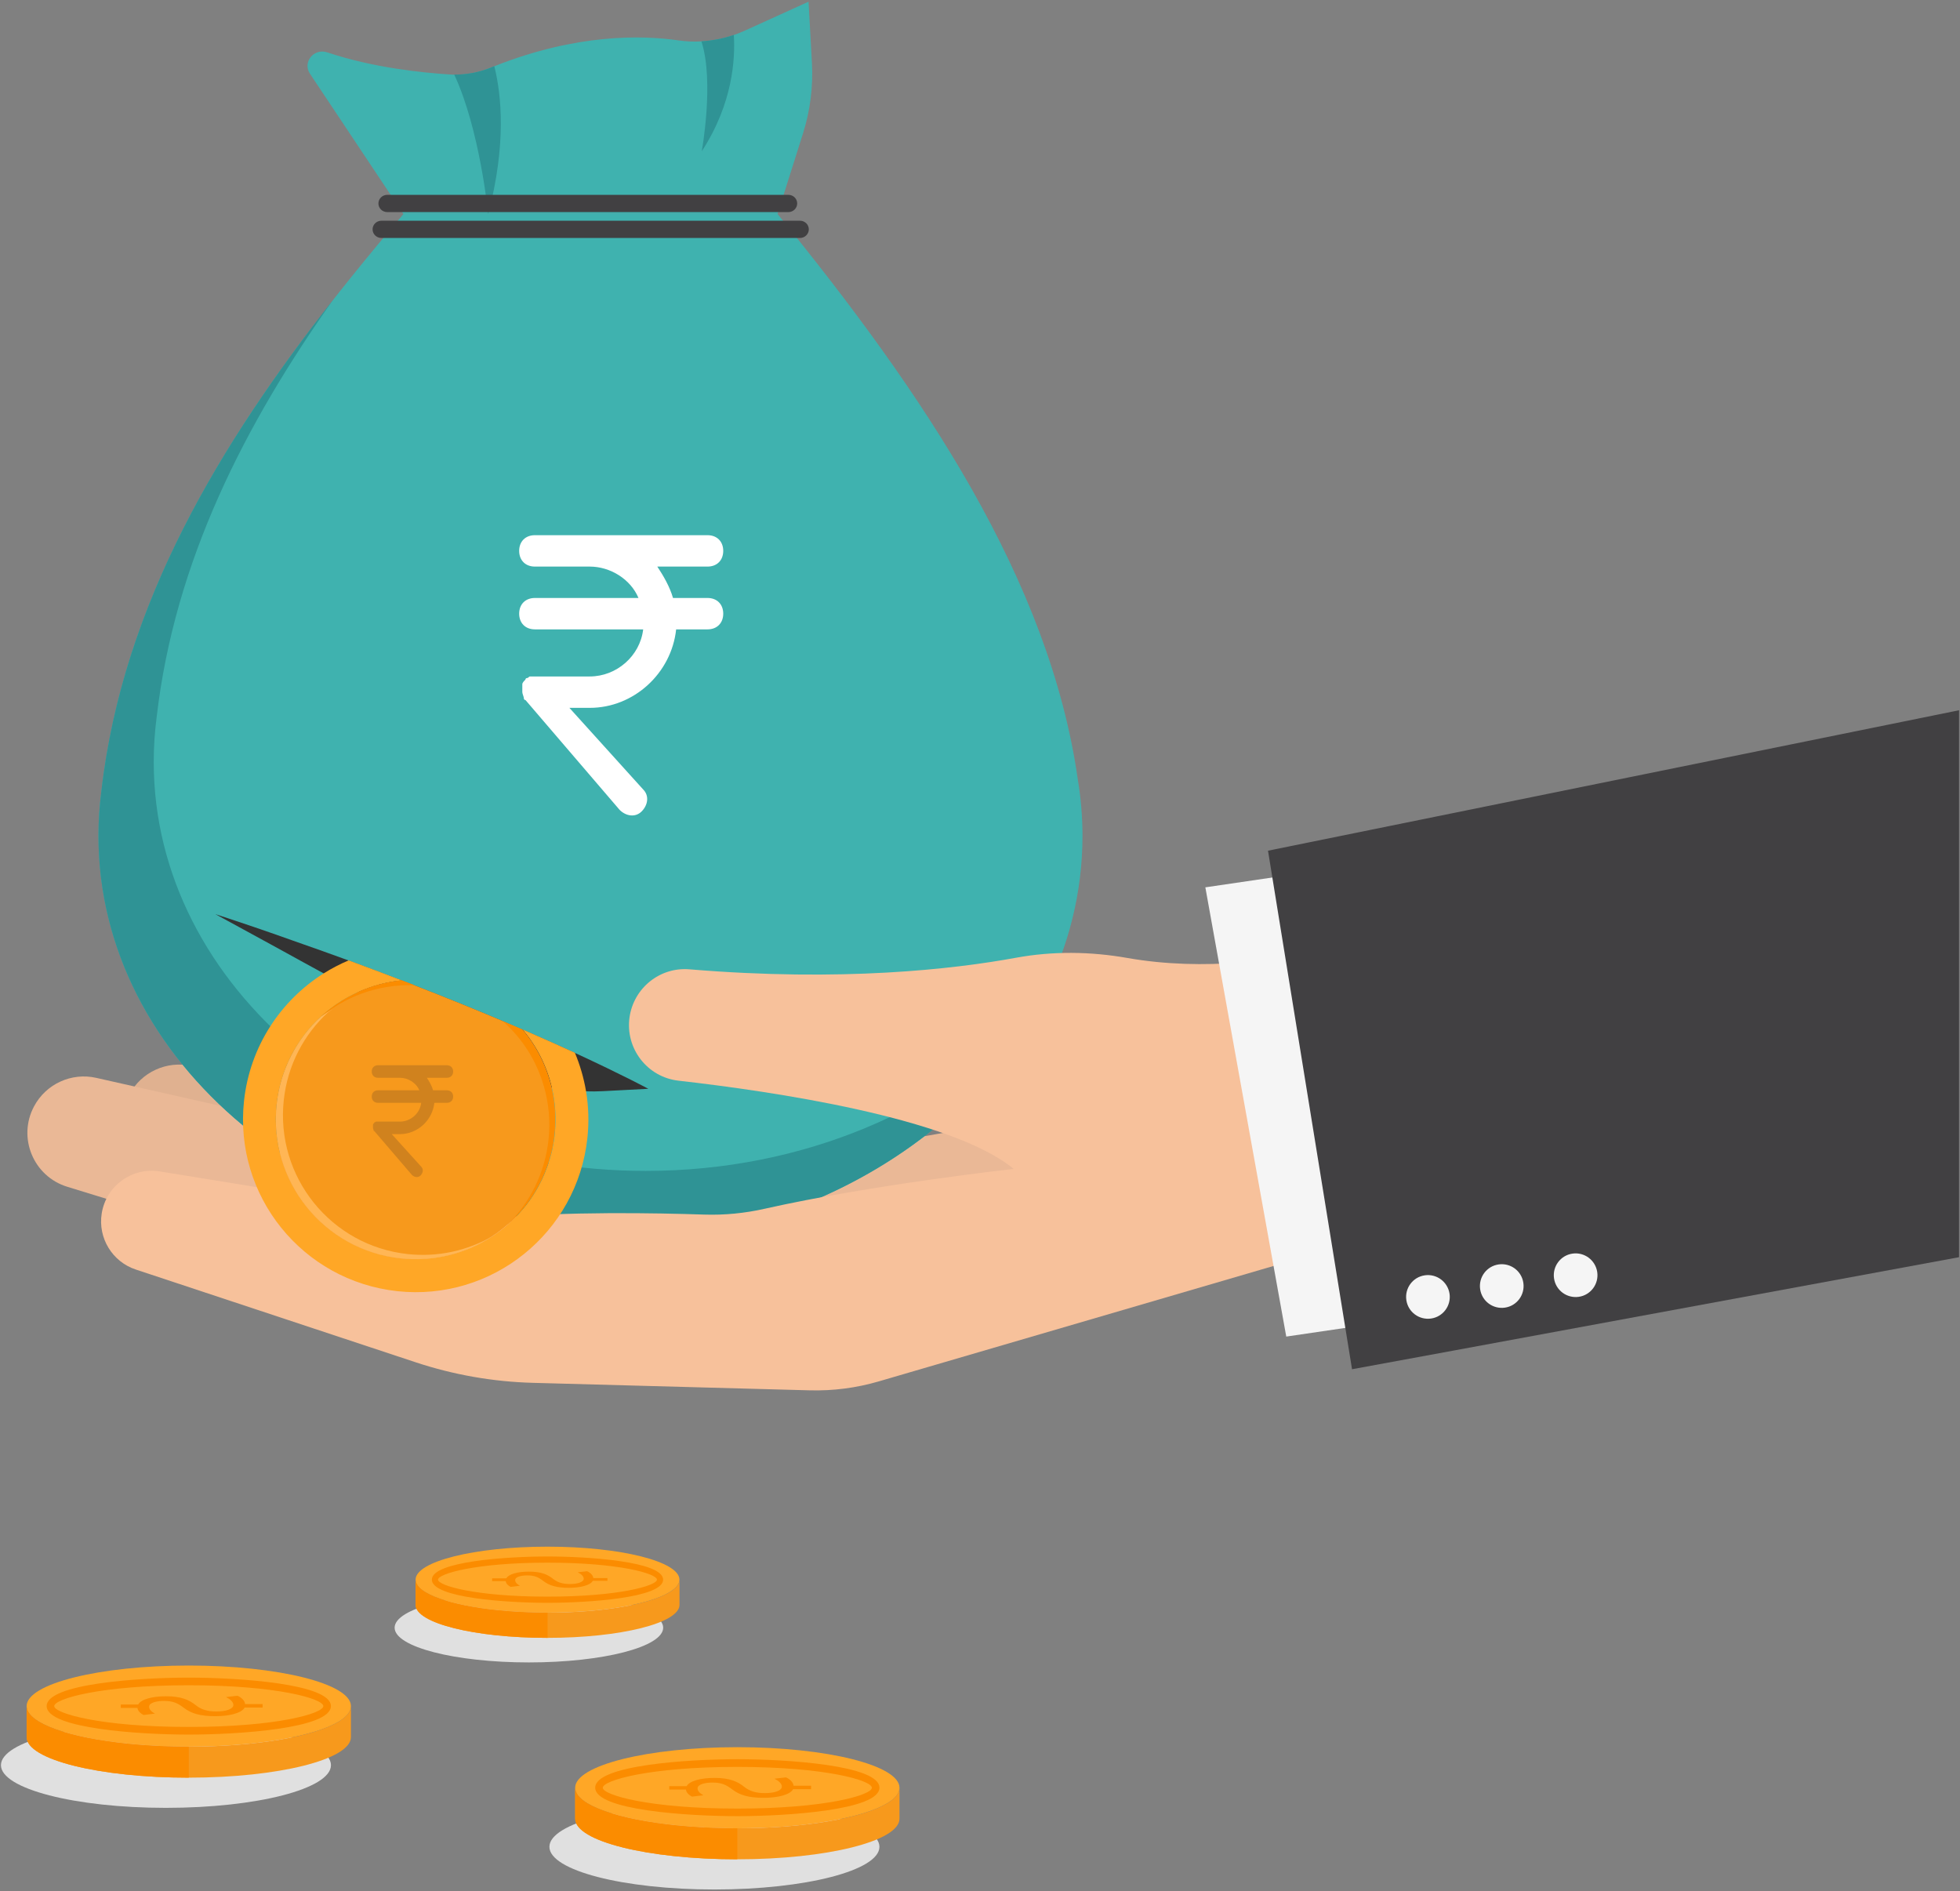 <svg width="626" height="604" viewBox="0 0 626 604" fill="none" xmlns="http://www.w3.org/2000/svg">
<rect x="0" y="0" width="626" height="604" fill="#808080" stroke="none"/>
<path d="M74.394 382.157L51.922 375.246C41.11 371.917 36.001 359.579 41.301 349.594C45.117 342.407 53.258 338.676 61.166 340.457L166.72 364.222L245.245 373.105L368.014 351.693L377.533 379.295L212.406 408.806L122.942 396.912L74.394 382.157Z" fill="#E0B190"/>
<path d="M43.951 385.952L21.479 379.041C10.667 375.712 5.558 363.374 10.858 353.389C14.674 346.202 22.815 342.471 30.722 344.252L136.277 368.038L214.802 376.921L337.571 355.509L347.09 383.111L181.963 412.622L92.499 400.728L43.951 385.952Z" fill="#EAB896"/>
<path d="M32.396 252.689C40.749 180.015 84.888 120.253 128.856 68.355H248.34C295.064 125.701 335.196 185.358 344.248 249C345.224 254.873 345.732 260.872 345.732 266.978C345.732 339.121 275.37 397.612 188.598 397.612C101.805 397.612 31.464 339.121 31.464 266.978C31.442 262.144 31.782 257.374 32.396 252.689Z" fill="#3FB2AF"/>
<path d="M31.442 266.957C31.442 339.122 101.804 397.612 188.597 397.612C250.989 397.612 304.858 367.402 330.234 323.603C301.466 354.28 256.607 373.974 206.236 373.974C119.443 373.974 49.101 315.484 49.101 243.34C49.101 238.506 49.419 233.736 50.034 229.051C55.779 179.104 78.442 135.241 106.32 95.852C70.768 141.177 39.286 192.502 32.374 252.668C31.781 257.374 31.442 262.123 31.442 266.957Z" fill="#2F9395"/>
<path d="M98.987 23.538L128.836 68.334H248.341L256.482 42.576C258.771 35.304 259.725 27.715 259.322 20.125L258.241 0.536L237.995 9.737C236.808 10.267 235.6 10.755 234.391 11.178C231.042 12.323 227.565 13.002 224.046 13.214C221.586 13.362 219.106 13.256 216.647 12.896C205.114 11.221 184.126 10.712 157.923 21.142C157.52 21.27 157.138 21.439 156.736 21.609C153.047 23.114 149.082 23.898 145.118 23.835C144.694 23.856 144.249 23.835 143.804 23.793C134.857 23.241 119.042 21.609 104.541 16.733C100.259 15.291 96.549 19.849 98.987 23.538Z" fill="#3FB2AF"/>
<path d="M224.129 48.321C234.115 33.014 234.857 18.598 234.369 11.157C231.019 12.302 227.543 12.98 224.023 13.192C228.2 26.103 224.129 48.321 224.129 48.321ZM145.075 23.814C153.279 41.388 155.929 68.355 155.929 68.355C161.759 46.158 160.19 30.407 157.879 21.142C157.477 21.27 157.095 21.439 156.692 21.609C153.025 23.093 149.06 23.856 145.075 23.814Z" fill="#2F9395"/>
<path d="M123.683 67.74H251.795C253.342 67.74 254.614 66.51 254.614 64.984C254.614 63.458 253.363 62.228 251.795 62.228H123.683C122.135 62.228 120.863 63.458 120.863 64.984C120.863 66.51 122.114 67.74 123.683 67.74ZM121.817 76.008H255.505C257.052 76.008 258.324 74.778 258.324 73.252C258.324 71.726 257.073 70.496 255.505 70.496H121.817C120.27 70.496 118.998 71.726 118.998 73.252C118.998 74.778 120.27 76.008 121.817 76.008Z" fill="#414042"/>
<path d="M459.025 291.972C459.025 291.972 409.184 314.593 360.063 305.964C348.276 303.887 336.256 303.738 324.468 305.901C304.456 309.568 268.818 313.639 220.186 309.589C210.773 308.805 202.399 315.547 201.063 324.917C199.664 334.881 206.724 344.039 216.73 345.163C246.452 348.534 303.968 356.95 323.748 373.338C323.748 373.338 278.231 378.405 244.248 386.058C237.888 387.499 231.4 388.135 224.892 387.923C209.776 387.415 180.499 386.863 158.303 389.047C151.9 389.683 145.434 389.45 139.074 388.411L51.052 374.143C42.19 372.702 33.859 378.744 32.481 387.605C31.251 395.428 35.873 402.997 43.378 405.477L132.736 435.093C144.841 439.1 157.476 441.326 170.238 441.665L258.664 444.061C266.084 444.252 273.482 443.298 280.606 441.22L476.154 384.044L459.025 291.972Z" fill="#F7C19B"/>
<path d="M489.256 415.356L410.816 426.889L384.973 283.408L455.378 273.062L489.256 415.356Z" fill="#F5F5F5"/>
<path d="M625.699 401.534L464.558 431.299L431.825 437.32L404.986 271.705L625.699 226.846V401.534Z" fill="#414042"/>
<path d="M462.968 413.215C463.519 417.031 460.89 420.572 457.074 421.123C453.258 421.674 449.718 419.045 449.167 415.229C448.616 411.413 451.244 407.873 455.06 407.322C458.855 406.771 462.396 409.399 462.968 413.215ZM486.542 409.739C487.094 413.555 484.465 417.095 480.649 417.646C476.833 418.197 473.292 415.569 472.741 411.753C472.19 407.937 474.819 404.396 478.635 403.845C482.451 403.294 485.991 405.923 486.542 409.739ZM510.138 406.283C510.689 410.099 508.06 413.639 504.244 414.191C500.428 414.742 496.888 412.113 496.337 408.297C495.786 404.481 498.414 400.941 502.23 400.389C506.025 399.838 509.566 402.467 510.138 406.283Z" fill="#F5F5F5"/>
<path d="M68.797 291.972L86.541 301.661L91.333 304.289L96.802 307.3L103.395 310.904L114.335 316.903L114.356 316.925L115.331 317.455L157.646 340.584C158.07 340.817 158.494 341.05 158.939 341.262C160.614 342.131 162.331 342.937 164.07 343.637C166.381 344.591 168.713 345.417 171.087 346.096C171.935 346.329 172.804 346.562 173.652 346.774C174.479 346.965 175.327 347.156 176.175 347.325C179.779 348.046 183.425 348.47 187.114 348.555C188.895 348.619 190.676 348.597 192.435 348.513L207.063 347.749C207.063 347.749 199.092 343.425 183.553 336.259C179.291 334.309 174.458 332.125 169.052 329.772C168.331 329.454 167.589 329.136 166.847 328.818C164.875 327.97 162.819 327.079 160.699 326.189C160.678 326.168 160.635 326.168 160.614 326.147C152.283 322.627 142.891 318.79 132.397 314.72C131.083 314.211 129.726 313.702 128.369 313.172C128.348 313.172 128.348 313.172 128.348 313.172C122.963 311.095 117.281 308.953 111.345 306.77C108.632 305.773 105.876 304.777 103.077 303.781C99.855 302.636 96.569 301.47 93.219 300.304C85.46 297.527 77.32 294.749 68.797 291.972Z" fill="#333333"/>
<path d="M0.301 563.778C0.301 571.304 23.896 577.409 53.004 577.409C82.112 577.409 105.707 571.304 105.707 563.778C105.707 556.252 82.112 550.146 53.004 550.146C23.896 550.167 0.301 556.252 0.301 563.778Z" fill="#E0E0E0"/>
<path d="M8.505 544.91C8.505 546.669 9.904 548.344 12.427 549.871C20.207 554.556 38.694 557.863 60.296 557.863C81.878 557.863 100.385 554.556 108.166 549.871C110.71 548.344 112.088 546.669 112.088 544.91C112.088 537.765 88.895 531.957 60.296 531.957C31.698 531.957 8.505 537.765 8.505 544.91Z" fill="#FFA726"/>
<path d="M8.505 544.91V554.81C8.505 561.976 31.676 567.763 60.296 567.763C88.895 567.763 112.088 561.954 112.088 554.81V544.91C112.088 546.669 110.689 548.344 108.166 549.87C100.385 554.556 81.899 557.863 60.296 557.863C38.715 557.863 20.207 554.556 12.427 549.87C9.904 548.344 8.505 546.669 8.505 544.91Z" fill="#F7991C"/>
<path d="M8.504 544.91V554.81C8.504 561.976 31.676 567.763 60.296 567.763V557.863C38.714 557.863 20.207 554.556 12.426 549.87C9.903 548.344 8.504 546.669 8.504 544.91Z" fill="#FB8C00"/>
<path d="M60.296 554.005C76.005 554.005 105.686 552.097 105.686 544.91C105.686 537.723 75.984 535.815 60.296 535.815C44.587 535.815 14.907 537.723 14.907 544.91C14.907 552.097 44.608 554.005 60.296 554.005ZM60.296 538.253C88.513 538.253 103.269 542.578 103.269 544.91C103.269 547.242 88.513 551.567 60.296 551.567C32.079 551.567 17.324 547.221 17.324 544.91C17.324 542.578 32.1 538.253 60.296 538.253Z" fill="#FB8C00"/>
<path d="M83.85 544.274H78.274C78.211 543.256 77.236 542.217 75.858 541.603L72.169 542.027C73.483 542.663 74.543 543.574 74.543 544.549C74.543 545.8 72.275 546.627 69.137 546.627C66.106 546.627 64.219 545.949 62.565 544.655C60.36 542.875 57.816 541.772 53.025 541.772C48.446 541.772 44.969 542.811 44.142 544.401H38.567V545.482H43.909C44.015 546.521 44.906 547.242 45.838 547.751L49.485 547.305C48.828 546.945 47.619 546.224 47.619 545.101C47.619 543.765 50.163 543.256 52.368 543.256C55.23 543.256 56.672 543.913 58.664 545.419C60.975 547.221 63.858 548.132 68.755 548.132C73.123 548.132 77.193 547.178 78.126 545.376H83.871V544.274H83.85Z" fill="#FB8C00"/>
<path d="M228.178 603.485C199.07 603.485 175.474 597.382 175.474 589.853C175.474 582.325 199.07 576.222 228.178 576.222C257.285 576.222 280.881 582.325 280.881 589.853C280.881 597.382 257.285 603.485 228.178 603.485Z" fill="#E0E0E0"/>
<path d="M183.7 570.985C183.7 572.745 185.099 574.42 187.622 575.946C195.402 580.631 213.889 583.939 235.492 583.939C257.073 583.939 275.581 580.631 283.361 575.946C285.905 574.42 287.283 572.745 287.283 570.985C287.283 563.841 264.09 558.032 235.492 558.032C206.872 558.032 183.7 563.841 183.7 570.985Z" fill="#FFA726"/>
<path d="M183.7 570.985V580.886C183.7 588.051 206.872 593.839 235.492 593.839C264.09 593.839 287.283 588.03 287.283 580.886V570.985C287.283 572.745 285.884 574.42 283.361 575.946C275.581 580.631 257.094 583.939 235.492 583.939C213.91 583.939 195.402 580.631 187.622 575.946C185.078 574.42 183.7 572.745 183.7 570.985Z" fill="#F7991C"/>
<path d="M183.7 570.985V580.886C183.7 588.051 206.871 593.839 235.491 593.839V583.939C213.91 583.939 195.402 580.631 187.622 575.946C185.078 574.42 183.7 572.745 183.7 570.985Z" fill="#FB8C00"/>
<path d="M235.492 580.059C251.201 580.059 280.881 578.151 280.881 570.964C280.881 563.778 251.18 561.87 235.492 561.87C219.782 561.87 190.102 563.778 190.102 570.964C190.081 578.172 219.782 580.059 235.492 580.059ZM235.492 564.329C263.709 564.329 278.464 568.654 278.464 570.986C278.464 573.318 263.709 577.642 235.492 577.642C207.274 577.642 192.519 573.296 192.519 570.986C192.519 568.654 207.274 564.329 235.492 564.329Z" fill="#FB8C00"/>
<path d="M259.024 570.349H253.448C253.385 569.332 252.409 568.293 251.031 567.678L247.343 568.102C248.657 568.738 249.717 569.65 249.717 570.625C249.717 571.876 247.449 572.703 244.311 572.703C241.279 572.703 239.393 572.024 237.739 570.731C235.534 568.95 232.99 567.848 228.199 567.848C223.62 567.848 220.143 568.887 219.316 570.477H213.741V571.558H219.083C219.189 572.597 220.079 573.317 221.012 573.826L224.659 573.381C224.001 573.021 222.793 572.3 222.793 571.176C222.793 569.841 225.337 569.332 227.542 569.332C230.404 569.332 231.845 569.989 233.838 571.494C236.149 573.296 239.032 574.208 243.929 574.208C248.297 574.208 252.367 573.254 253.3 571.452H259.045V570.349H259.024Z" fill="#FB8C00"/>
<path d="M168.925 530.96C145.239 530.96 126.037 525.996 126.037 519.872C126.037 513.749 145.239 508.785 168.925 508.785C192.611 508.785 211.812 513.749 211.812 519.872C211.812 525.996 192.611 530.96 168.925 530.96Z" fill="#E0E0E0"/>
<path d="M132.736 504.524C132.736 505.965 133.881 507.322 135.916 508.552C142.233 512.368 157.285 515.06 174.86 515.06C192.435 515.06 207.487 512.368 213.805 508.552C215.861 507.301 217.006 505.944 217.006 504.524C217.006 498.715 198.138 493.987 174.86 493.987C151.583 493.987 132.736 498.715 132.736 504.524Z" fill="#FFA726"/>
<path d="M132.736 504.524V512.58C132.736 518.41 151.604 523.116 174.882 523.116C198.159 523.116 217.027 518.389 217.027 512.58V504.524C217.027 505.966 215.883 507.322 213.826 508.552C207.509 512.368 192.457 515.06 174.882 515.06C157.307 515.06 142.255 512.368 135.937 508.552C133.86 507.322 132.736 505.944 132.736 504.524Z" fill="#F7991C"/>
<path d="M132.736 504.524V512.58C132.736 518.41 151.604 523.116 174.882 523.116V515.06C157.307 515.06 142.255 512.368 135.937 508.552C133.86 507.301 132.736 505.944 132.736 504.524Z" fill="#FB8C00"/>
<path d="M174.861 511.923C187.644 511.923 211.791 510.375 211.791 504.524C211.791 498.673 187.623 497.125 174.861 497.125C162.077 497.125 137.93 498.673 137.93 504.524C137.93 510.375 162.098 511.923 174.861 511.923ZM174.861 499.097C197.82 499.097 209.819 502.616 209.819 504.524C209.819 506.411 197.82 509.951 174.861 509.951C151.901 509.951 139.902 506.432 139.902 504.524C139.902 502.637 151.922 499.097 174.861 499.097Z" fill="#FB8C00"/>
<path d="M194.025 504.015H189.489C189.446 503.188 188.641 502.34 187.517 501.832L184.507 502.171C185.588 502.68 186.436 503.422 186.436 504.227C186.436 505.245 184.591 505.923 182.047 505.923C179.588 505.923 178.062 505.372 176.705 504.312C174.903 502.87 172.847 501.959 168.946 501.959C165.215 501.959 162.395 502.807 161.717 504.1H157.18V504.99H161.526C161.611 505.838 162.331 506.432 163.095 506.835L166.063 506.474C165.533 506.178 164.536 505.584 164.536 504.672C164.536 503.57 166.593 503.167 168.395 503.167C170.727 503.167 171.893 503.697 173.504 504.927C175.391 506.39 177.723 507.132 181.708 507.132C185.249 507.132 188.577 506.347 189.34 504.884H194.004V504.015H194.025Z" fill="#FB8C00"/>
<path d="M77.934 351.629C79.821 334.203 89.637 319.554 103.395 310.883C105.918 309.293 108.611 307.894 111.367 306.728C117.303 308.911 122.984 311.052 128.369 313.13C124.277 313.512 120.313 314.487 116.603 315.928C115.988 316.162 115.352 316.416 114.759 316.692C114.631 316.755 114.483 316.819 114.356 316.882C113.868 317.073 113.402 317.306 112.935 317.54C112.448 317.773 111.96 318.027 111.473 318.282C110.731 318.684 109.989 319.108 109.268 319.554C108.759 319.872 108.25 320.211 107.741 320.55C107.317 320.826 106.893 321.122 106.491 321.44C106.109 321.695 105.749 321.97 105.388 322.246C105.007 322.522 104.625 322.84 104.243 323.158C103.671 323.645 103.12 324.112 102.569 324.642C102.547 324.663 102.547 324.663 102.526 324.663C102.272 324.896 102.017 325.129 101.784 325.384C101.763 325.405 101.742 325.405 101.699 325.447C101.551 325.574 101.403 325.723 101.254 325.892C101.127 326.02 100.979 326.168 100.851 326.316C100.47 326.698 100.109 327.058 99.77 327.461C99.325 327.928 98.922 328.394 98.498 328.882C98.159 329.284 97.841 329.687 97.523 330.111C97.184 330.535 96.866 330.959 96.569 331.383C96.081 332.04 95.636 332.676 95.212 333.355C94.979 333.694 94.746 334.054 94.555 334.415C94.343 334.733 94.152 335.072 93.961 335.39C93.643 335.941 93.325 336.514 93.05 337.086C92.605 337.913 92.223 338.761 91.841 339.63C91.651 340.012 91.502 340.372 91.354 340.775C90.103 343.87 89.17 347.156 88.64 350.59C88.513 351.29 88.428 352.011 88.365 352.71C85.715 377.218 103.438 399.244 127.966 401.894C128.751 401.979 129.535 402.043 130.298 402.085C131.697 402.17 133.075 402.17 134.453 402.106C134.496 402.106 134.559 402.106 134.623 402.085H134.814C134.941 402.085 135.089 402.064 135.217 402.064C135.301 402.043 135.365 402.043 135.45 402.043C135.641 402.043 135.81 402.022 136.001 402.022C136.234 402 136.489 402 136.743 401.958C136.934 401.937 137.125 401.937 137.294 401.916C137.57 401.894 137.824 401.852 138.079 401.831C138.291 401.81 138.503 401.788 138.693 401.746C138.905 401.725 139.117 401.682 139.351 401.661C139.478 401.64 139.605 401.64 139.732 401.598C139.923 401.576 140.135 401.534 140.347 401.492C140.432 401.492 140.517 401.47 140.601 401.449C140.898 401.407 141.195 401.343 141.492 401.28C141.619 401.258 141.767 401.237 141.937 401.195C142.319 401.11 142.721 401.025 143.103 400.94C143.718 400.792 144.333 400.644 144.947 400.453C145.138 400.41 145.329 400.347 145.541 400.283C145.795 400.198 146.05 400.135 146.325 400.05C146.665 399.944 146.983 399.838 147.301 399.732C147.809 399.541 148.318 399.372 148.827 399.181C148.848 399.16 148.891 399.16 148.933 399.138C149.378 398.969 149.845 398.778 150.311 398.587C150.481 398.524 150.65 398.46 150.799 398.375C150.841 398.354 150.883 398.354 150.905 398.333C150.989 398.29 151.074 398.248 151.138 398.206C151.371 398.121 151.583 398.015 151.795 397.909C152.113 397.782 152.41 397.633 152.707 397.464C153.279 397.188 153.83 396.87 154.381 396.573C154.975 396.255 155.547 395.916 156.12 395.556C156.48 395.344 156.819 395.11 157.18 394.877C157.392 394.729 157.604 394.623 157.816 394.474C158.303 394.135 158.77 393.817 159.236 393.457C159.427 393.33 159.575 393.224 159.745 393.075C160.19 392.757 160.593 392.418 161.017 392.079C161.399 391.782 161.759 391.464 162.141 391.125C162.162 391.104 162.162 391.104 162.162 391.104C162.225 391.061 162.289 390.998 162.353 390.955C162.543 390.764 162.755 390.595 162.946 390.404C163.179 390.192 163.413 389.98 163.646 389.768C163.667 389.747 163.709 389.683 163.752 389.662C163.837 389.577 163.921 389.514 164.006 389.429C164.388 389.068 164.748 388.708 165.066 388.326C165.469 387.924 165.851 387.521 166.19 387.097C166.275 387.012 166.359 386.906 166.444 386.821C166.677 386.588 166.889 386.334 167.101 386.079C167.292 385.846 167.504 385.613 167.674 385.358C167.695 385.337 167.737 385.295 167.759 385.274C167.992 385.019 168.183 384.765 168.352 384.51C168.522 384.32 168.67 384.108 168.819 383.896C168.84 383.874 168.861 383.853 168.882 383.811C168.925 383.747 168.988 383.684 169.031 383.62C169.2 383.408 169.349 383.175 169.476 382.963C169.709 382.624 169.963 382.284 170.175 381.924C170.281 381.776 170.366 381.627 170.451 381.479C170.621 381.246 170.769 380.991 170.896 380.758C171.023 380.588 171.129 380.419 171.214 380.228C171.235 380.207 171.235 380.207 171.257 380.164C171.341 380.037 171.405 379.889 171.49 379.762C171.723 379.316 171.977 378.892 172.211 378.447C172.423 378.066 172.613 377.663 172.804 377.281C172.931 377.048 173.037 376.794 173.165 376.56C173.334 376.2 173.504 375.818 173.652 375.458C173.758 375.225 173.864 374.97 173.97 374.737C173.991 374.652 174.034 374.589 174.055 374.504C174.288 373.91 174.521 373.338 174.733 372.744C174.755 372.681 174.776 372.638 174.797 372.575C174.988 372.045 175.179 371.515 175.348 370.985C175.433 370.752 175.497 370.497 175.581 370.243C175.709 369.798 175.836 369.331 175.963 368.865C175.984 368.78 176.005 368.716 176.048 368.632C176.175 368.165 176.281 367.678 176.387 367.211C176.429 366.999 176.472 366.787 176.514 366.575C176.535 366.49 176.557 366.406 176.557 366.321C176.684 365.77 176.79 365.197 176.875 364.604C176.896 364.561 176.896 364.519 176.896 364.476C177.023 363.777 177.108 363.077 177.171 362.356C177.723 357.184 177.383 352.117 176.239 347.304C174.606 340.414 171.384 334.097 166.911 328.797C167.653 329.115 168.395 329.433 169.115 329.751C174.521 332.104 179.355 334.288 183.616 336.238C185.249 340.16 186.457 344.273 187.178 348.555C187.983 353.389 188.153 358.392 187.602 363.501C184.337 393.754 157.159 415.653 126.885 412.388C96.548 409.081 74.669 381.903 77.934 351.629Z" fill="#FFA726"/>
<path d="M127.945 401.915C128.729 402 129.513 402.043 130.277 402.106C131.676 402.191 133.054 402.191 134.432 402.127H134.559C134.623 402.106 134.686 402.106 134.771 402.106C134.898 402.106 135.047 402.085 135.174 402.085C135.428 402.064 135.704 402.064 135.958 402.021C136.191 402 136.446 402 136.7 401.958C136.891 401.937 137.082 401.937 137.251 401.915C137.527 401.894 137.781 401.852 138.036 401.831C138.248 401.809 138.46 401.788 138.651 401.746C138.863 401.725 139.075 401.682 139.308 401.661C139.435 401.64 139.562 401.64 139.689 401.597C139.88 401.576 140.092 401.534 140.304 401.491C140.389 401.491 140.474 401.47 140.559 401.449C140.834 401.407 141.152 401.343 141.449 401.279C141.576 401.258 141.725 401.237 141.894 401.195C142.212 401.131 142.53 401.067 142.848 401.004C143.293 400.898 143.717 400.792 144.163 400.665C144.608 400.559 145.053 400.431 145.477 400.283C145.731 400.198 145.986 400.135 146.261 400.05C146.601 399.944 146.919 399.838 147.237 399.732C147.321 399.711 147.427 399.668 147.512 399.647C147.915 399.499 148.318 399.35 148.721 399.202C148.721 399.202 148.742 399.202 148.742 399.181C148.763 399.159 148.805 399.159 148.848 399.138C149.293 398.969 149.759 398.778 150.226 398.587C150.395 398.523 150.565 398.46 150.713 398.375C150.756 398.354 150.798 398.354 150.819 398.333C151.095 398.205 151.392 398.099 151.667 397.951C151.689 397.93 151.71 397.93 151.731 397.909C152.049 397.781 152.346 397.633 152.643 397.463C152.812 397.379 152.961 397.294 153.109 397.23C153.533 397.018 153.957 396.785 154.381 396.573C154.932 396.234 155.505 395.916 156.056 395.577C156.416 395.365 156.755 395.131 157.116 394.898C157.158 394.877 157.201 394.856 157.243 394.813C157.413 394.707 157.582 394.58 157.731 394.474C158.049 394.262 158.367 394.05 158.685 393.817C158.854 393.69 159.024 393.584 159.172 393.457C159.363 393.329 159.511 393.223 159.681 393.075C160.126 392.757 160.529 392.418 160.953 392.079C161.335 391.782 161.695 391.464 162.077 391.125C162.098 391.103 162.098 391.103 162.098 391.103C162.161 391.061 162.225 390.997 162.289 390.955C162.501 390.764 162.691 390.595 162.882 390.404C163.115 390.213 163.349 390.001 163.582 389.768C163.603 389.747 163.645 389.683 163.688 389.662C163.709 389.641 163.709 389.619 163.73 389.598C163.815 389.556 163.879 389.471 163.942 389.407C164.324 389.047 164.684 388.687 165.002 388.305C165.384 387.902 165.765 387.499 166.126 387.075C166.211 386.991 166.295 386.885 166.38 386.8C166.465 386.715 166.55 386.609 166.635 386.503C166.762 386.355 166.91 386.206 167.016 386.058C167.207 385.825 167.419 385.591 167.589 385.337C167.61 385.316 167.652 385.273 167.673 385.252C167.885 385.019 168.076 384.765 168.267 384.489C168.437 384.298 168.585 384.086 168.733 383.874C168.755 383.853 168.776 383.832 168.797 383.789C168.861 383.726 168.903 383.662 168.945 383.599C169.094 383.387 169.242 383.153 169.391 382.941C169.624 382.602 169.878 382.263 170.09 381.903C170.175 381.754 170.281 381.606 170.366 381.457C170.535 381.224 170.684 380.97 170.811 380.737C170.917 380.567 171.023 380.397 171.129 380.207C171.15 380.185 171.15 380.185 171.171 380.143C171.256 380.016 171.32 379.867 171.405 379.74C171.638 379.295 171.892 378.871 172.125 378.426C172.337 378.044 172.528 377.663 172.719 377.26C172.846 377.027 172.952 376.772 173.079 376.539C173.249 376.179 173.419 375.797 173.567 375.437C173.673 375.203 173.779 374.949 173.885 374.716C173.906 374.631 173.949 374.567 173.97 374.483C174.203 373.889 174.436 373.317 174.648 372.723C174.669 372.659 174.691 372.617 174.712 372.553C174.903 372.023 175.093 371.493 175.263 370.963C175.348 370.73 175.411 370.476 175.496 370.221C175.623 369.776 175.751 369.31 175.878 368.843C175.899 368.759 175.92 368.695 175.963 368.61C176.09 368.144 176.196 367.656 176.302 367.19C176.344 366.978 176.387 366.766 176.429 366.554C176.556 365.96 176.662 365.388 176.768 364.794C176.789 364.709 176.789 364.646 176.789 364.582C176.811 364.54 176.811 364.497 176.811 364.455C176.832 364.413 176.832 364.37 176.832 364.328C176.917 363.671 177.023 363.013 177.086 362.335C177.637 357.162 177.298 352.095 176.153 347.283C174.521 340.393 171.299 334.075 166.825 328.775C164.854 327.927 162.797 327.037 160.677 326.147C160.656 326.125 160.614 326.125 160.593 326.104C152.261 322.585 142.869 318.748 132.375 314.677C131.061 314.169 129.704 313.66 128.347 313.13C128.326 313.13 128.326 313.13 128.326 313.13C124.235 313.511 120.27 314.487 116.56 315.928C115.945 316.161 115.309 316.416 114.716 316.691C114.567 316.755 114.44 316.819 114.292 316.882C113.825 317.094 113.359 317.327 112.893 317.561C112.405 317.794 111.917 318.048 111.43 318.303C110.688 318.705 109.946 319.129 109.225 319.575C108.716 319.893 108.207 320.232 107.699 320.571C107.275 320.847 106.851 321.143 106.448 321.461C106.066 321.716 105.706 321.991 105.345 322.267C104.964 322.564 104.582 322.861 104.201 323.179C103.628 323.666 103.077 324.133 102.526 324.663C102.505 324.684 102.505 324.684 102.483 324.684C102.229 324.917 101.975 325.15 101.741 325.405C101.72 325.426 101.699 325.426 101.657 325.468C101.508 325.617 101.36 325.744 101.211 325.913C101.084 326.041 100.936 326.189 100.809 326.337C100.427 326.719 100.067 327.079 99.728 327.482C99.282 327.949 98.879 328.415 98.456 328.903C98.116 329.305 97.798 329.708 97.48 330.132C97.141 330.556 96.823 330.98 96.526 331.404C96.039 332.061 95.594 332.697 95.169 333.376C94.936 333.715 94.703 334.075 94.512 334.436C94.3 334.754 94.131 335.093 93.919 335.411C93.601 335.962 93.283 336.535 93.007 337.107C92.562 337.934 92.18 338.782 91.799 339.651C91.608 340.033 91.46 340.393 91.311 340.796C90.06 343.891 89.127 347.177 88.597 350.611C88.47 351.311 88.385 352.032 88.322 352.731C85.714 377.26 103.437 399.287 127.945 401.915Z" fill="#F7991C"/>
<path d="M173.652 346.753C175.263 352.223 175.836 358.074 175.179 364.095C174.013 374.779 169.179 384.192 162.077 391.167C162.141 391.125 162.204 391.061 162.268 391.019C162.48 390.828 162.671 390.658 162.861 390.467C163.095 390.277 163.328 390.065 163.561 389.831C163.582 389.81 163.625 389.747 163.667 389.725C163.688 389.704 163.688 389.683 163.709 389.662C164.155 389.238 164.579 388.814 164.981 388.39C165.363 387.987 165.745 387.584 166.105 387.16C166.19 387.075 166.275 386.969 166.359 386.885C166.444 386.8 166.529 386.694 166.614 386.588C166.953 386.206 167.271 385.825 167.568 385.422C167.589 385.401 167.631 385.358 167.653 385.337C167.865 385.104 168.055 384.849 168.246 384.574C168.416 384.383 168.564 384.171 168.713 383.959C168.734 383.938 168.755 383.917 168.776 383.874C168.84 383.811 168.882 383.747 168.925 383.683C169.073 383.471 169.221 383.238 169.37 383.026C169.603 382.687 169.857 382.348 170.069 381.987C170.154 381.839 170.26 381.691 170.345 381.542C170.515 381.309 170.663 381.055 170.79 380.821C170.896 380.652 171.002 380.482 171.108 380.291C171.129 380.27 171.129 380.27 171.151 380.228C171.49 379.655 171.808 379.083 172.105 378.489C172.317 378.108 172.507 377.726 172.698 377.323C172.825 377.09 172.931 376.836 173.059 376.603C173.228 376.242 173.398 375.882 173.546 375.5C173.652 375.267 173.758 375.013 173.864 374.779C173.885 374.695 173.928 374.631 173.949 374.546C174.182 373.953 174.415 373.38 174.627 372.787C174.649 372.723 174.67 372.681 174.691 372.617C174.882 372.087 175.073 371.557 175.242 371.027C175.327 370.794 175.391 370.539 175.475 370.285C175.603 369.84 175.73 369.373 175.857 368.907C175.878 368.822 175.899 368.759 175.942 368.674C176.069 368.207 176.175 367.72 176.281 367.253C176.323 367.041 176.366 366.829 176.408 366.617C176.429 366.533 176.451 366.448 176.451 366.363C176.557 365.875 176.641 365.345 176.726 364.858C176.747 364.773 176.747 364.709 176.747 364.646C176.769 364.603 176.769 364.561 176.769 364.519C176.79 364.476 176.79 364.434 176.79 364.391C176.875 363.734 176.981 363.077 177.044 362.399C177.595 357.226 177.256 352.159 176.111 347.347C174.479 340.457 171.257 334.139 166.783 328.839C164.812 327.991 162.755 327.101 160.635 326.21C166.805 331.637 171.32 338.761 173.652 346.753ZM101.784 325.405C102.251 325.002 102.738 324.599 103.205 324.239C103.226 324.196 103.268 324.175 103.289 324.154C106.893 321.313 110.964 319.045 115.31 317.412C120.631 315.441 126.419 314.465 132.397 314.677C131.083 314.169 129.726 313.66 128.369 313.13C128.348 313.13 128.348 313.13 128.348 313.13C124.256 313.511 120.292 314.487 116.582 315.928C115.967 316.161 115.331 316.416 114.737 316.691C114.589 316.755 114.462 316.819 114.313 316.882C113.847 317.094 113.381 317.327 112.914 317.561C112.427 317.794 111.939 318.048 111.451 318.303C110.709 318.705 109.967 319.129 109.247 319.575C108.738 319.893 108.229 320.232 107.72 320.571C107.296 320.847 106.872 321.143 106.469 321.461C106.088 321.716 105.727 321.991 105.367 322.267C104.985 322.564 104.604 322.861 104.222 323.179C103.65 323.666 103.099 324.133 102.547 324.663C102.526 324.684 102.526 324.684 102.505 324.684C102.272 324.917 102.017 325.15 101.784 325.405Z" fill="#FB8C00"/>
<path d="M88.364 352.753C85.714 377.26 103.438 399.266 127.945 401.916C138.651 403.06 148.89 400.326 157.243 394.856C149.336 399.414 139.986 401.576 130.213 400.538C105.706 397.888 87.983 375.882 90.633 351.375C91.841 340.16 97.099 330.365 104.794 323.306C105.303 322.945 105.791 322.606 106.3 322.267C104.985 323.009 103.734 323.815 102.505 324.705C94.83 331.743 89.573 341.538 88.364 352.753Z" fill="#FFB655"/>
<path d="M225.98 190.987H214.95C213.947 187.477 211.942 183.968 209.936 180.96H225.98C228.988 180.96 230.993 178.954 230.993 175.946C230.993 172.938 228.988 170.933 225.98 170.933H170.831C167.823 170.933 165.817 172.938 165.817 175.946C165.817 178.954 167.823 180.96 170.831 180.96H188.378C194.896 180.96 201.413 184.97 203.92 190.987H170.831C167.823 190.987 165.817 192.992 165.817 196C165.817 199.008 167.823 201.014 170.831 201.014H205.424C204.421 209.537 196.901 216.054 188.378 216.054H170.831H170.33C169.828 216.054 169.828 216.054 169.327 216.054C168.825 216.054 168.825 216.556 168.324 216.556C168.324 216.556 167.823 216.556 167.823 217.057C167.321 217.558 166.82 218.06 166.82 218.561C166.82 219.062 166.82 219.062 166.82 219.564C166.82 220.065 166.82 220.065 166.82 220.566V221.068C166.82 221.569 167.321 222.572 167.321 223.073C167.321 223.073 167.321 223.575 167.823 223.575L197.904 258.669C199.909 260.674 202.917 261.176 204.923 259.17C206.928 257.165 207.43 254.157 205.424 252.152L181.861 226.081H188.378C202.416 226.081 214.448 215.052 215.953 201.014H225.98C228.988 201.014 230.993 199.008 230.993 196C230.993 192.992 228.988 190.987 225.98 190.987Z" fill="white"/>
<path d="M142.729 348.229H138.329C137.929 346.829 137.129 345.429 136.329 344.229H142.729C143.929 344.229 144.729 343.429 144.729 342.229C144.729 341.029 143.929 340.229 142.729 340.229H120.729C119.529 340.229 118.729 341.029 118.729 342.229C118.729 343.429 119.529 344.229 120.729 344.229H127.729C130.329 344.229 132.929 345.829 133.929 348.229H120.729C119.529 348.229 118.729 349.029 118.729 350.229C118.729 351.429 119.529 352.229 120.729 352.229H134.529C134.129 355.629 131.129 358.229 127.729 358.229H120.729H120.529C120.329 358.229 120.329 358.229 120.129 358.229C119.929 358.229 119.929 358.429 119.729 358.429C119.729 358.429 119.529 358.429 119.529 358.629C119.329 358.829 119.129 359.029 119.129 359.229C119.129 359.429 119.129 359.429 119.129 359.629C119.129 359.829 119.129 359.829 119.129 360.029V360.229C119.129 360.429 119.329 360.829 119.329 361.029C119.329 361.029 119.329 361.229 119.529 361.229L131.529 375.229C132.329 376.029 133.529 376.229 134.329 375.429C135.129 374.629 135.329 373.429 134.529 372.629L125.129 362.229H127.729C133.329 362.229 138.129 357.829 138.729 352.229H142.729C143.929 352.229 144.729 351.429 144.729 350.229C144.729 349.029 143.929 348.229 142.729 348.229Z" fill="#D0821E"/>
</svg>
